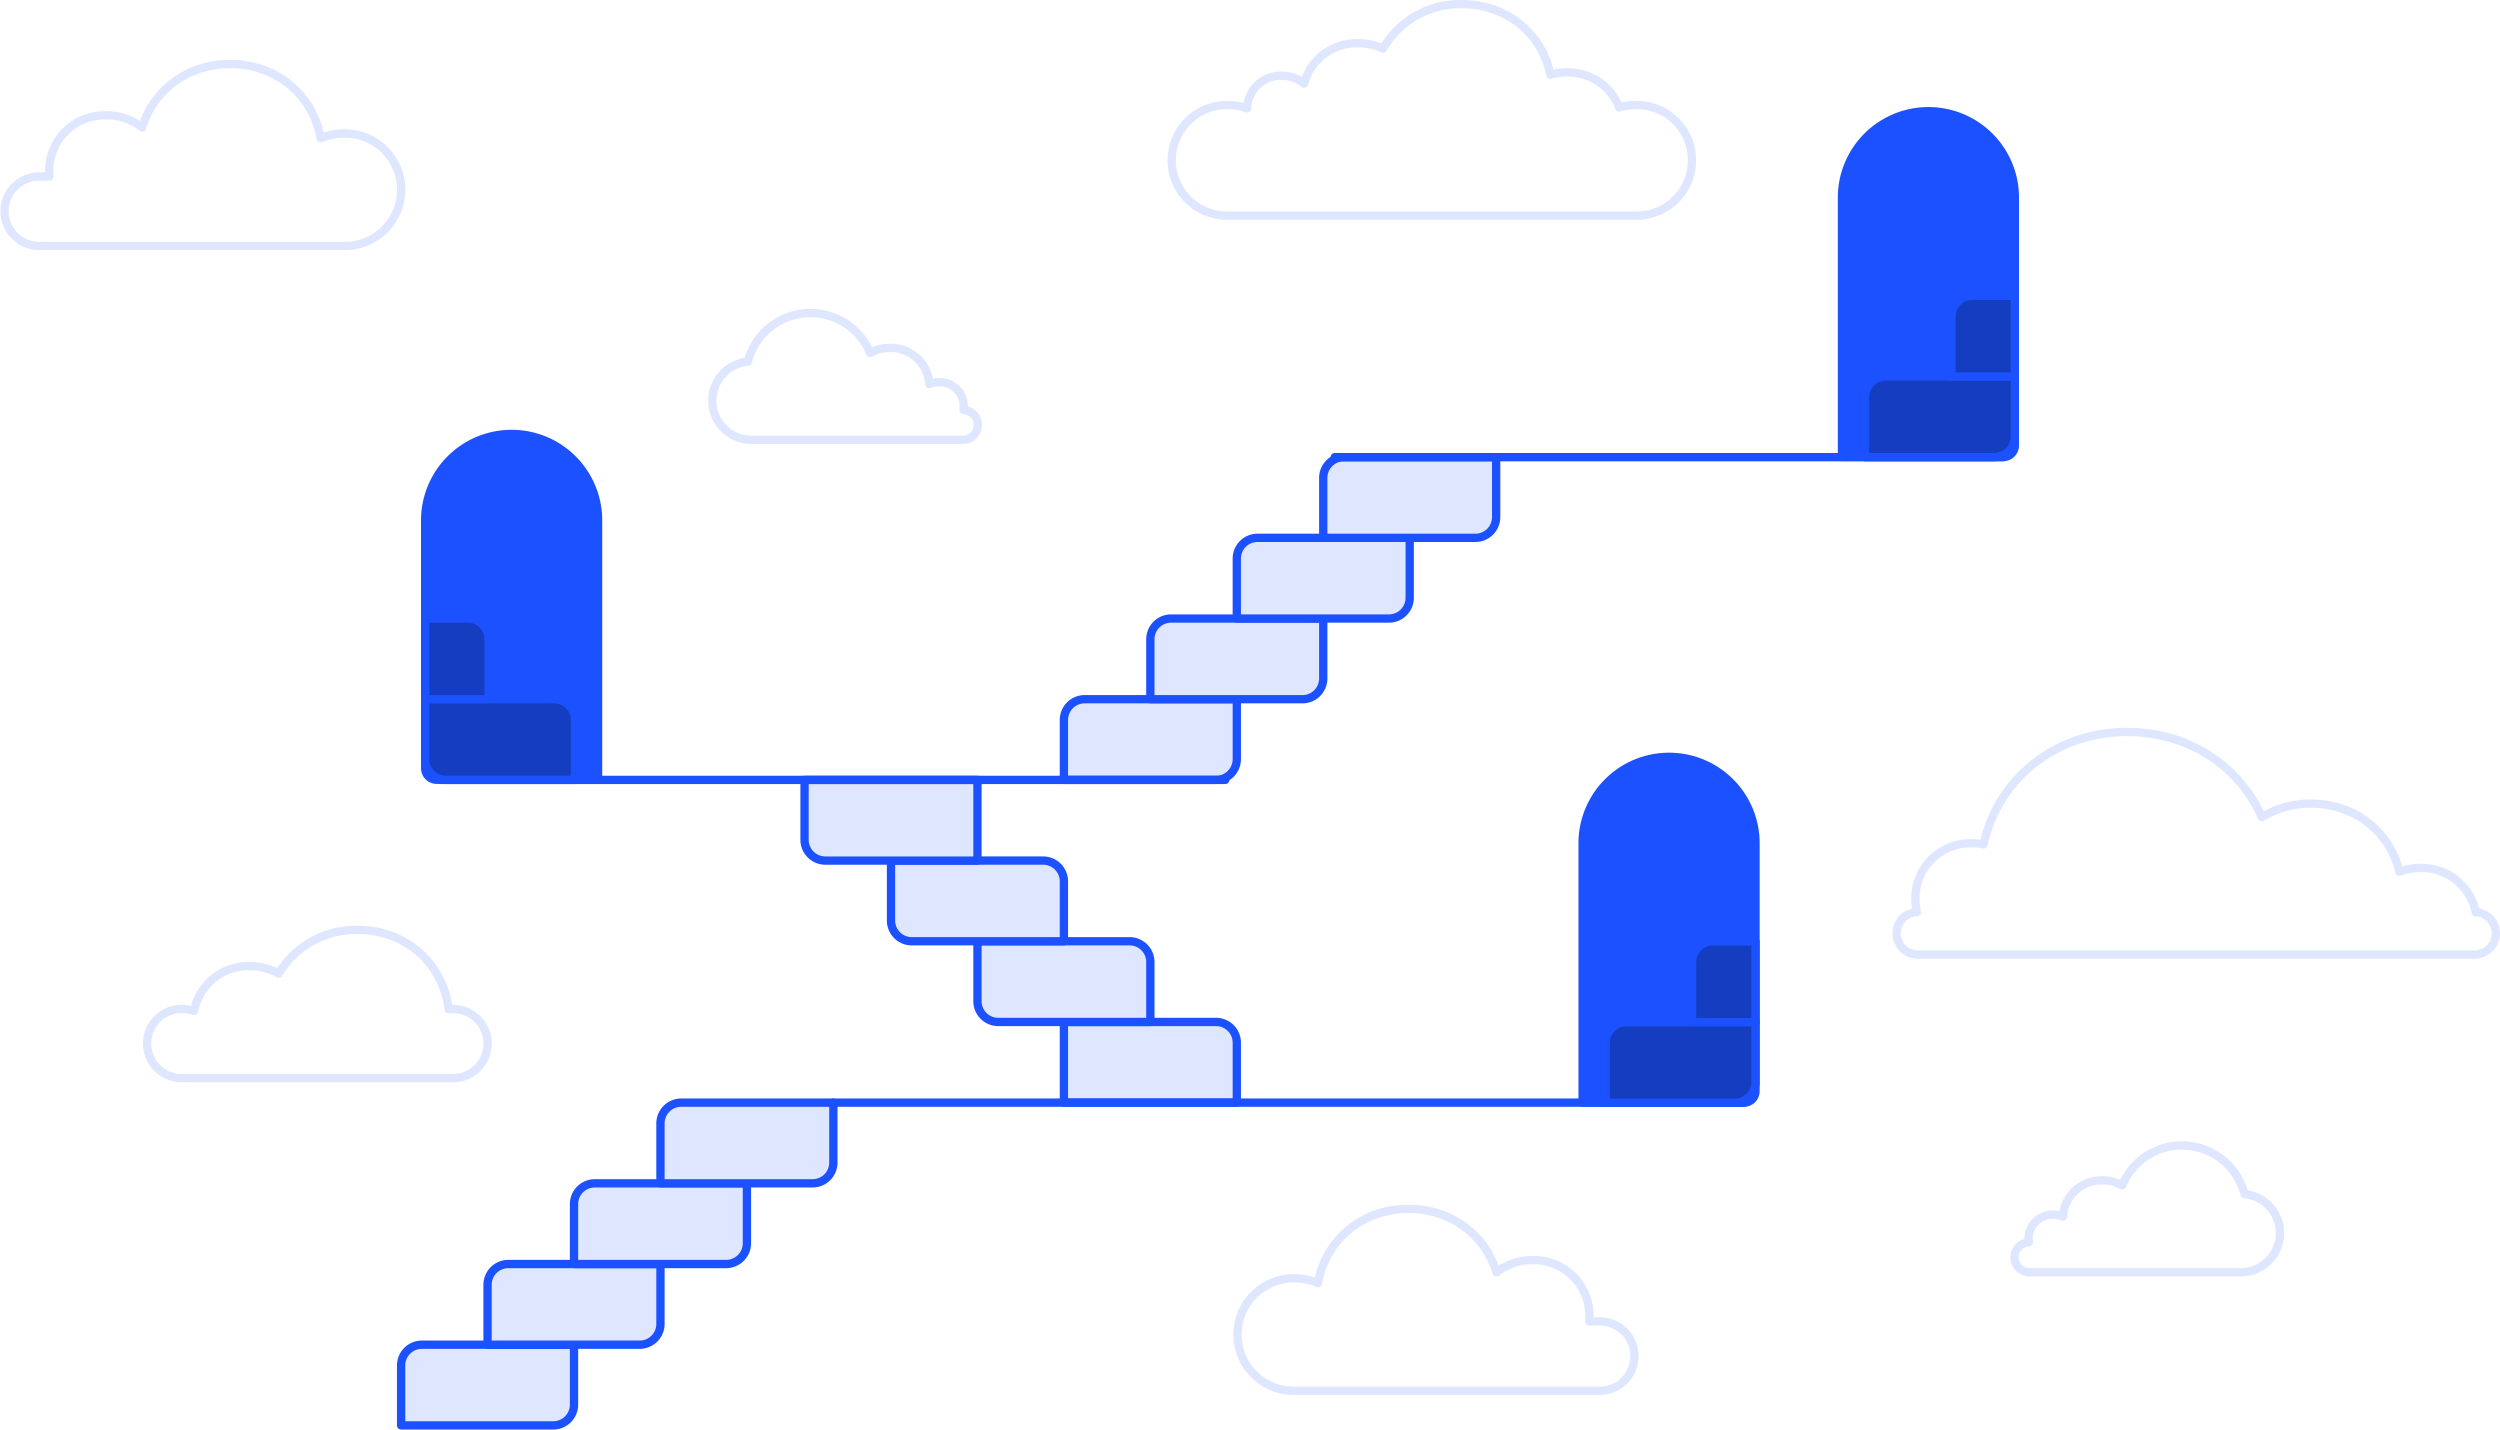 <svg xmlns="http://www.w3.org/2000/svg" xmlns:xlink="http://www.w3.org/1999/xlink" width="602" height="344.236" viewBox="0 0 602 344.236"><defs><style>.a{fill:#dee7ff;}.a,.b,.c,.d,.e{stroke:#1c51ff;}.a,.b,.c,.d,.e,.f{stroke-linejoin:round;stroke-width:2px;}.b,.f{fill:none;}.b,.c,.e,.f{stroke-linecap:round;}.c{fill:url(#a);}.d{fill:#153dbf;}.e{fill:url(#c);}.f{stroke:#dee7ff;}</style><linearGradient id="a" y1="0.5" x2="1" y2="0.5" gradientUnits="objectBoundingBox"><stop offset="0" stop-color="#1c51ff"></stop><stop offset="1" stop-color="#1c51ff"></stop></linearGradient><linearGradient id="c" x1="-7.254" y1="0.5" x2="-6.254" y2="0.5" xlink:href="#a"></linearGradient></defs><g transform="translate(-9208.755 -9924.554)"><path class="a" d="M5,0H41.635a0,0,0,0,1,0,0V14.43a5,5,0,0,1-5,5H0a0,0,0,0,1,0,0V5A5,5,0,0,1,5,0Z" transform="translate(9305.342 10248.36)"></path><path class="a" d="M5,0H41.635a0,0,0,0,1,0,0V14.43a5,5,0,0,1-5,5H0a0,0,0,0,1,0,0V5A5,5,0,0,1,5,0Z" transform="translate(9326.159 10228.931)"></path><path class="a" d="M5,0H41.635a0,0,0,0,1,0,0V14.43a5,5,0,0,1-5,5H0a0,0,0,0,1,0,0V5A5,5,0,0,1,5,0Z" transform="translate(9346.978 10209.501)"></path><path class="a" d="M5,0H41.635a0,0,0,0,1,0,0V14.43a5,5,0,0,1-5,5H0a0,0,0,0,1,0,0V5A5,5,0,0,1,5,0Z" transform="translate(9367.794 10190.071)"></path><g transform="translate(9464.942 10034.635)"><path class="a" d="M5,0H41.635a0,0,0,0,1,0,0V14.43a5,5,0,0,1-5,5H0a0,0,0,0,1,0,0V5A5,5,0,0,1,5,0Z" transform="translate(0 58.289)"></path><path class="a" d="M5,0H41.635a0,0,0,0,1,0,0V14.43a5,5,0,0,1-5,5H0a0,0,0,0,1,0,0V5A5,5,0,0,1,5,0Z" transform="translate(20.817 38.859)"></path><path class="a" d="M5,0H41.635a0,0,0,0,1,0,0V14.43a5,5,0,0,1-5,5H0a0,0,0,0,1,0,0V5A5,5,0,0,1,5,0Z" transform="translate(41.635 19.43)"></path><path class="a" d="M5,0H41.635a0,0,0,0,1,0,0V14.43a5,5,0,0,1-5,5H0a0,0,0,0,1,0,0V5A5,5,0,0,1,5,0Z" transform="translate(62.452)"></path></g><g transform="translate(9402.491 10112.353)"><path class="a" d="M0,0H41.635a0,0,0,0,1,0,0V19.43a0,0,0,0,1,0,0H5a5,5,0,0,1-5-5V0A0,0,0,0,1,0,0Z" transform="translate(104.087 77.718) rotate(-180)"></path><path class="a" d="M0,0H36.635a5,5,0,0,1,5,5V19.43a0,0,0,0,1,0,0H5a5,5,0,0,1-5-5V0A0,0,0,0,1,0,0Z" transform="translate(83.27 58.289) rotate(-180)"></path><path class="a" d="M0,0H36.635a5,5,0,0,1,5,5V19.43a0,0,0,0,1,0,0H5a5,5,0,0,1-5-5V0A0,0,0,0,1,0,0Z" transform="translate(62.452 38.859) rotate(-180)"></path><path class="a" d="M0,0H36.635a5,5,0,0,1,5,5V19.43a0,0,0,0,1,0,0H0a0,0,0,0,1,0,0V0A0,0,0,0,1,0,0Z" transform="translate(41.635 19.43) rotate(-180)"></path></g><line class="b" x1="219.277" transform="translate(9409.429 10190.071)"></line><line class="b" x1="160.988" transform="translate(9530.17 10034.635)"></line><line class="b" x2="188.815" transform="translate(9314.986 10112.354)"></line><g transform="translate(9589.847 10106.802)"><path class="c" d="M20.817,0h0A20.817,20.817,0,0,1,41.635,20.817V80.494a2.776,2.776,0,0,1-2.776,2.776H0a0,0,0,0,1,0,0V20.817A20.817,20.817,0,0,1,20.817,0Z" transform="translate(0 0)"></path><g transform="translate(5.551 44.444)"><path class="d" d="M5,0H36.084a0,0,0,0,1,0,0V14.43a5,5,0,0,1-5,5H0a0,0,0,0,1,0,0V5A5,5,0,0,1,5,0Z" transform="translate(0 19.43)"></path><g transform="translate(20.817)"><path class="d" d="M5,0H15.266a0,0,0,0,1,0,0V19.43a0,0,0,0,1,0,0H0a0,0,0,0,1,0,0V5A5,5,0,0,1,5,0Z"></path></g></g></g><g transform="translate(9652.3 9951.332)"><path class="c" d="M20.817,0h0A20.817,20.817,0,0,1,41.635,20.817V80.494a2.776,2.776,0,0,1-2.776,2.776H0a0,0,0,0,1,0,0V20.817A20.817,20.817,0,0,1,20.817,0Z"></path><g transform="translate(5.551 44.444)"><path class="d" d="M5,0H36.084a0,0,0,0,1,0,0V14.43a5,5,0,0,1-5,5H0a0,0,0,0,1,0,0V5A5,5,0,0,1,5,0Z" transform="translate(0 19.43)"></path><g transform="translate(20.817)"><path class="d" d="M5,0H15.266a0,0,0,0,1,0,0V19.43a0,0,0,0,1,0,0H0a0,0,0,0,1,0,0V5A5,5,0,0,1,5,0Z"></path></g></g></g><g transform="translate(9311.135 10029.05)"><path class="e" d="M0,0H38.859a2.776,2.776,0,0,1,2.776,2.776V62.452A20.817,20.817,0,0,1,20.817,83.27h0A20.817,20.817,0,0,1,0,62.452V0A0,0,0,0,1,0,0Z" transform="translate(41.635 83.27) rotate(180)"></path><g transform="translate(0 44.444)"><path class="d" d="M0,0H31.084a5,5,0,0,1,5,5V19.43a0,0,0,0,1,0,0H5a5,5,0,0,1-5-5V0A0,0,0,0,1,0,0Z" transform="translate(36.084 38.859) rotate(-180)"></path><path class="d" d="M0,0H15.266a0,0,0,0,1,0,0V19.43a0,0,0,0,1,0,0H5a5,5,0,0,1-5-5V0A0,0,0,0,1,0,0Z" transform="translate(15.266 19.43) rotate(-180)"></path></g></g><g transform="translate(9209.755 9925.554)"><path class="f" d="M9577.411,10082.878a6.044,6.044,0,0,0,.065-.849,5.754,5.754,0,0,0-5.895-5.829,6.149,6.149,0,0,0-2.372.467,9.3,9.3,0,0,0-9.509-8.721,9.819,9.819,0,0,0-4.765,1.2,15.554,15.554,0,0,0-29.439,2.1,9.436,9.436,0,0,0,.646,18.828h50.99a3.6,3.6,0,0,0,.278-7.2Z" transform="translate(-9346.412 -9985.162)"></path><path class="f" d="M10085.313,10443.96a6.208,6.208,0,0,1-.064-.849,5.752,5.752,0,0,1,5.894-5.828,6.174,6.174,0,0,1,2.373.464,9.3,9.3,0,0,1,9.508-8.719,9.837,9.837,0,0,1,4.765,1.2,15.554,15.554,0,0,1,29.44,2.1,9.436,9.436,0,0,1-.646,18.827h-50.99a3.6,3.6,0,0,1-.278-7.2Z" transform="translate(-9597.763 -10145.796)"></path><path class="f" d="M10170.054,10284.63a13.214,13.214,0,0,0-13.277-10.623,14.227,14.227,0,0,0-5.082.928c-2.276-9.61-10.722-16.414-21.306-16.414a22.469,22.469,0,0,0-11.81,3.251c-5.421-12.274-17.637-20.5-32.44-20.5-17.314,0-31.091,11.252-34.592,27.075a14.7,14.7,0,0,0-2.858-.28,13.224,13.224,0,0,0-13.548,13.4,13.973,13.973,0,0,0,.363,3.165,5.118,5.118,0,0,0,.255,10.231h133.976a5.118,5.118,0,0,0,.319-10.229Z" transform="translate(-9574.913 -10066.006)"></path><path class="f" d="M9280.165,10346.146a8.874,8.874,0,0,1,2.895.484,13.3,13.3,0,0,1,13.381-10.8,14.019,14.019,0,0,1,6.972,1.815,21.747,21.747,0,0,1,19.046-10.542c11.574,0,20.6,8.083,21.893,19.092a9.416,9.416,0,0,1,.962-.053,8.33,8.33,0,1,1,0,16.659h-65.147a8.33,8.33,0,1,1,0-16.659Z" transform="translate(-9237.33 -10104.191)"></path><path class="f" d="M9828.015,9949.841a14.309,14.309,0,0,0-4.087.585,13.174,13.174,0,0,0-12.577-8.436,14.284,14.284,0,0,0-3.982.558c-2.019-9.912-10.562-17-21.331-17a21.454,21.454,0,0,0-19,10.734,13.992,13.992,0,0,0-6-1.333,13.135,13.135,0,0,0-12.993,9.74,8.412,8.412,0,0,0-5.419-1.9,8.109,8.109,0,0,0-8.3,7.858,14.176,14.176,0,0,0-4.726-.808,13.319,13.319,0,1,0,0,26.637h98.418a13.319,13.319,0,1,0,0-26.637Z" transform="translate(-9435.023 -9925.553)"></path><path class="f" d="M9831.884,10475.213h-2.447c.032-.4.058-.791.058-1.2a13.367,13.367,0,0,0-13.693-13.541,13.848,13.848,0,0,0-8.682,2.945c-2.727-9.025-10.976-15.291-21.189-15.291-11.167,0-19.979,7.492-21.8,17.885a14.307,14.307,0,0,0-5.683-1.158,13.542,13.542,0,1,0,0,27.082h73.436a8.363,8.363,0,1,0,0-16.725Z" transform="translate(-9447.759 -10158.03)"></path><path class="f" d="M9218.213,9978.615h2.447c-.032-.395-.059-.791-.059-1.2a13.366,13.366,0,0,1,13.694-13.541,13.864,13.864,0,0,1,8.682,2.943c2.726-9.023,10.974-15.29,21.19-15.29,11.166,0,19.978,7.494,21.8,17.887a14.266,14.266,0,0,1,5.682-1.16,13.543,13.543,0,1,1,0,27.084h-73.436a8.364,8.364,0,1,1,0-16.728Z" transform="translate(-9209.755 -9937.111)"></path></g></g></svg>